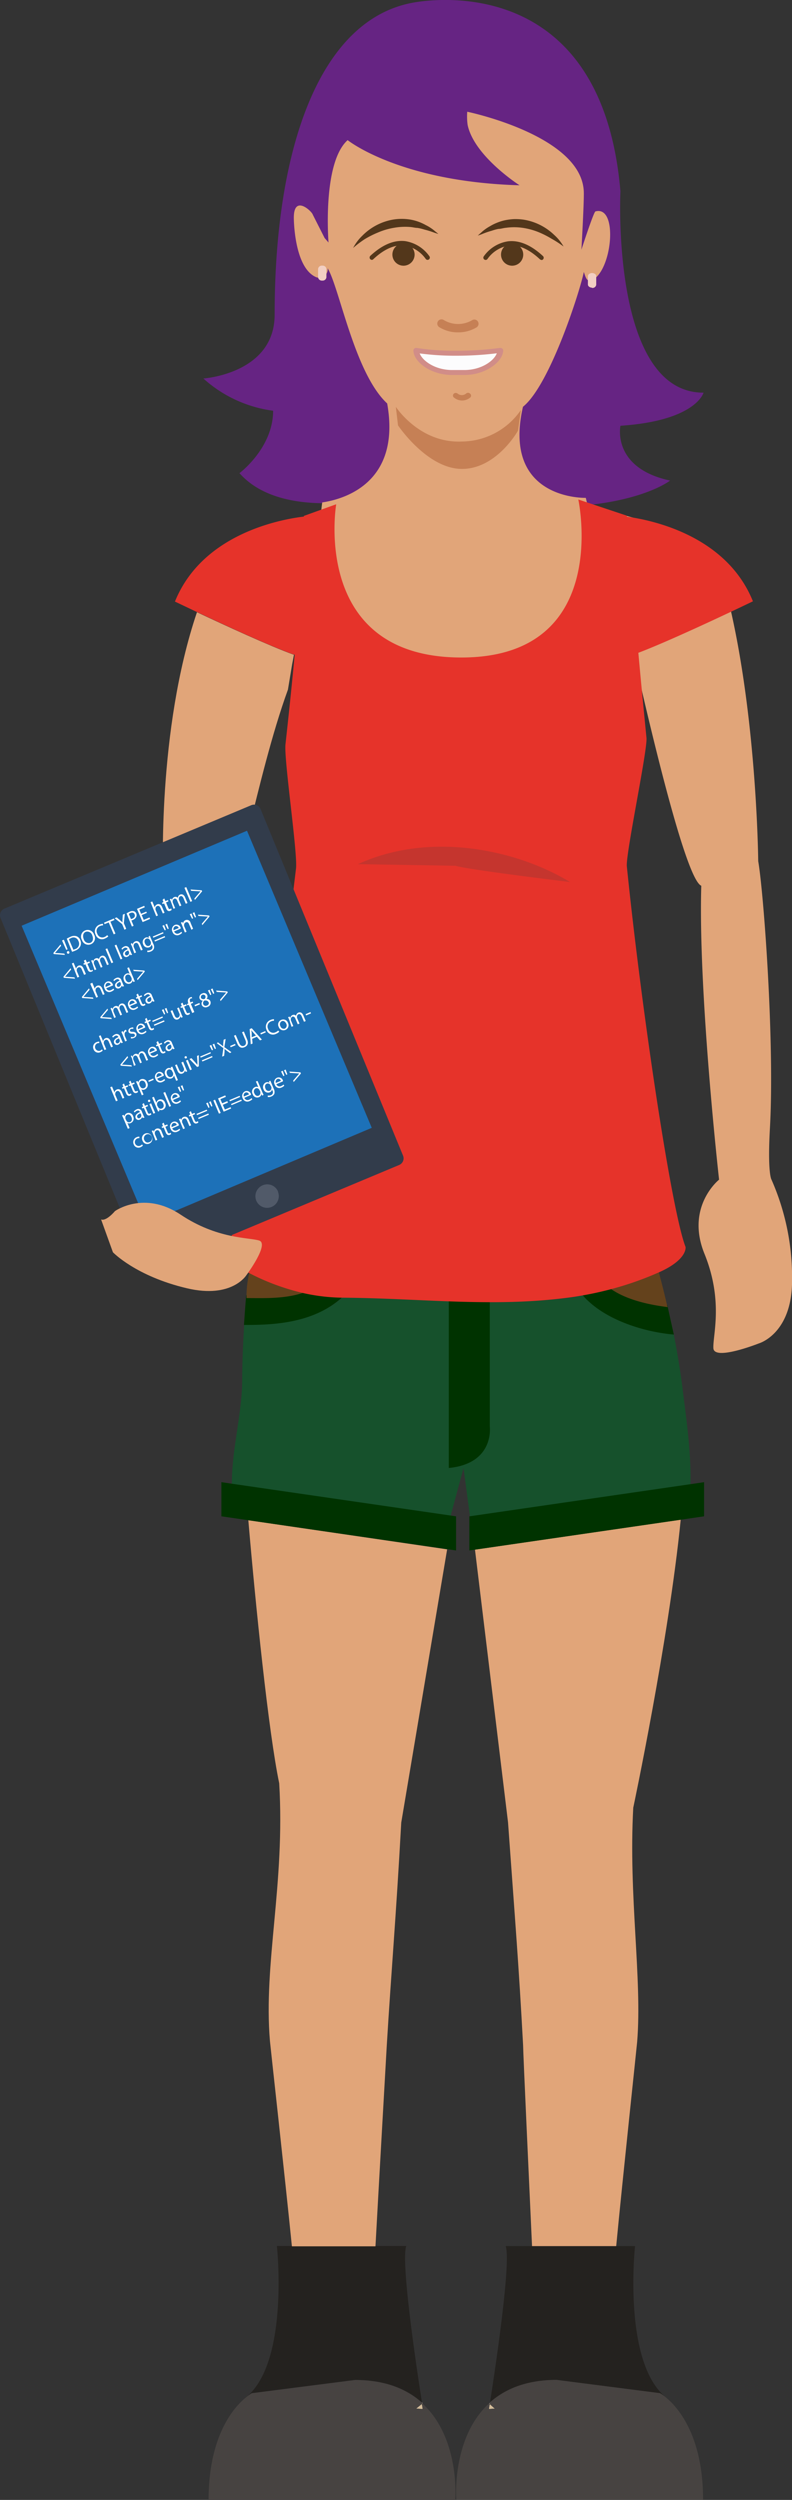 <svg xmlns="http://www.w3.org/2000/svg" viewBox="0 0 119.79 377.66"><rect x="0" y="0" width="119.79" height="377.66" fill="#333333" stroke="none"/><defs><style>.a9102bbc-751c-4e3d-891e-2b8fa63ae357{isolation:isolate;}.b07de2ec-8985-42ae-90f7-26decf5f266f{fill:#16512c;}.b26d7d8a-2f1c-4fe6-98f3-86dba3ea0e03{fill:#662483;}.f482fdb8-028e-4f8e-9419-e0b6ee56ecbd{fill:#e1a579;}.f4364c85-677c-4ca9-87b4-8dff9785e9db{fill:#f1c8a9;}.ae28842d-9c3f-4368-b46e-a92ff737f720{fill:#030;}.b5367d72-e934-41c2-af78-edb9dbeb1321{fill:#895aa1;}.b48821c6-2218-4254-85a5-029c9a3d693d{fill:none;}.a714bf5c-ac57-4ccc-92fe-caabd1521ba7{fill:#222a3f;}.a1ca446f-bea2-4825-b0e7-3348af1716a0{fill:#24221f;}.b6cc73bf-9d6f-4cfe-b11c-3d61d9e20414{fill:#d4bd9b;}.a169f87f-e0d9-4620-ad2c-f6196e319865{fill:#474341;}.be6d997e-d43c-492e-9de5-0c61de6648ba{fill:#64421c;}.a3caa498-78ae-485a-ac2f-823bdf27d80b{fill:#e6332a;}.e86a7932-ea02-4df3-9830-3f513b099a0d{opacity:0.2;mix-blend-mode:multiply;}.b455e6dd-bb9c-4690-ac13-606ca54fa10e{fill:#423e3c;}.e45609f5-026a-42aa-be57-2e1b9609797d{fill:#f2cfc3;}.adcb5049-a056-4719-afe9-9e928886807a{fill:#c68055;}.aedc757e-31bd-42d3-9242-c6481f39346a{fill:#53371b;}.f56f96b5-1a38-4098-b09a-cc004fdc4b8a{fill:#fcfcfd;}.a6a46735-8dac-4e34-897c-fef937f5f171{fill:#d18d88;}.bc463553-b0df-48f9-9cd5-6a31b1331fbe{fill:#323c4b;}.f2c8ee6b-2cea-4cb7-9f9d-706c56729953{fill:#515a69;}.ebab18bc-418a-41b6-96c3-d6fc8ab13d7e{fill:#fff;}.a72802ee-2eaf-472f-93e3-1b47ea3fc3f7{fill:#d3dee7;}.a13967b6-6cf2-4262-b416-f06c25cae357{fill:#3c3c3b;}.f794a215-ce69-49b9-9ae7-1367783ca9b5{fill:#1d71b8;}</style></defs><title>media</title><g class="a9102bbc-751c-4e3d-891e-2b8fa63ae357"><g id="ab3d5e7b-54e7-49ed-8401-5168321dfd14" data-name="a4532690-b402-4832-9755-7cb81b47a34b"><path class="b07de2ec-8985-42ae-90f7-26decf5f266f" d="M57.78,198.57c-4.44,4-10.67,3.64-14.77,3.64-.19,2.72-.32,5.64-.34,8.85,0,5.14-1.76,11.17-1.54,16.42L74,232.26l2.15-7.95,1.06,7.95,33.24-4.84c.21-5.11-.61-10.51-1.13-14.78-.38-3.1-.89-6.11-1.47-9-4.14-.36-9.34-1.43-12.64-4.39a9.2,9.2,0,0,1-.94-1c-.76.14-1.53.26-2.33.36C80.43,200.07,69.52,198.64,57.78,198.57Z" transform="translate(-6.04 -2.54)"/><path class="b26d7d8a-2f1c-4fe6-98f3-86dba3ea0e03" d="M112.45,61.86s-1.11,4.24-12.57,5c0,0-1.35,6.37,7.51,8.28,0,0-10,7.91-39.52,1.5,0,0-18.18,5.75-25.61-2.62,0,0,5.09-3.79,5.09-9.43A19.55,19.55,0,0,1,36.8,59.72S47.58,59,47.58,50.07c0-25,6.72-44.24,20.57-47.06,0,0,28.75-6.48,31.73,28.43C99.88,31.44,98.41,61.89,112.45,61.86Z" transform="translate(-6.04 -2.54)"/><path class="f482fdb8-028e-4f8e-9419-e0b6ee56ecbd" d="M96.1,34.48c-.27.07-2.12,5.78-2.12,5.78s.41-7.18.36-8.73C94.07,23,76.71,19.42,76.71,19.42a9.36,9.36,0,0,0,.06,2c1,4.74,7.85,9.11,7.85,9.11-18.18-.52-26-6.82-26-6.82-3.87,3.47-2.89,15.47-2.89,15.47l-.59-.68-1.77-3.49-.06-.13c-.3-.59-2.83-2.88-2.83.55,0,0,0,7.62,3.42,9a1.29,1.29,0,0,0,1.7-1.36c1.8,3,4.07,15.86,9,20.42C66.76,75.67,57.81,78,54.78,78.44c0,0-4.05,23.47,20.61,23.47,25.93,0,19.25-24.16,19.25-24.16s-12.73.39-9.5-13.76c4.17-3.35,8.77-18,9.2-20.36.18.39.35,1.62,1.18,1.27C98.64,43.58,99.6,33.52,96.1,34.48Z" transform="translate(-6.04 -2.54)"/><path class="f4364c85-677c-4ca9-87b4-8dff9785e9db" d="M52.94,33.81h0Z" transform="translate(-6.04 -2.54)"/><path class="ae28842d-9c3f-4368-b46e-a92ff737f720" d="M91.93,191.59l3.72.07a6.13,6.13,0,0,0,2.09,5c2.29,2.05,5.92,2.59,9.22,3,.27,1.19.71,3.25,1,4.49-4.13-.35-9.43-1.91-12.73-4.87A9.59,9.59,0,0,1,91.93,191.59Z" transform="translate(-6.04 -2.54)"/><path class="ae28842d-9c3f-4368-b46e-a92ff737f720" d="M57.33,191,61,190.9a9.58,9.58,0,0,1-3.26,7.67c-4.44,4-10.71,4.13-14.8,4.13.09-1.24.23-3.34.34-4.49,3.64,0,8.52.81,11.91-2.24A6.16,6.16,0,0,0,57.33,191Z" transform="translate(-6.04 -2.54)"/><path class="ae28842d-9c3f-4368-b46e-a92ff737f720" d="M80.12,197.84V218s.79,5.62-6.2,6.31V198.16l1.49.06C77.06,198.14,78.62,198,80.12,197.84Z" transform="translate(-6.04 -2.54)"/><path class="b5367d72-e934-41c2-af78-edb9dbeb1321" d="M103.26,86.44" transform="translate(-6.04 -2.54)"/><path class="b48821c6-2218-4254-85a5-029c9a3d693d" d="M98.61,36.27l.14-.6a1.76,1.76,0,0,1,.21.38Z" transform="translate(-6.04 -2.54)"/><path class="a714bf5c-ac57-4ccc-92fe-caabd1521ba7" d="M69.84,365.34l.17.22,0,0-.11-.1C69.85,365.44,69.85,365.39,69.84,365.34Z" transform="translate(-6.04 -2.54)"/><path class="a714bf5c-ac57-4ccc-92fe-caabd1521ba7" d="M80,365.63l0,0,.21-.29,0,.18Z" transform="translate(-6.04 -2.54)"/><path class="a1ca446f-bea2-4825-b0e7-3348af1716a0" d="M90.29,362.07c-4.65,0-7.85,1.41-10.11,3.42l0-.18c.71-4.54,3.21-21.11,2.34-23.45h19.57s-1.89,17.41,4.6,22.79a6.89,6.89,0,0,0-.8-.56Z" transform="translate(-6.04 -2.54)"/><path class="a1ca446f-bea2-4825-b0e7-3348af1716a0" d="M59.74,362.07l-15.62,2a6.41,6.41,0,0,0-.79.56c6.48-5.38,4.59-22.79,4.59-22.79H67.49c-.87,2.35,1.64,19,2.35,23.48,0,.05,0,.1,0,.15C67.6,363.48,64.39,362.07,59.74,362.07Z" transform="translate(-6.04 -2.54)"/><path class="b6cc73bf-9d6f-4cfe-b11c-3d61d9e20414" d="M69.86,365.49l.11.1-.08.07Z" transform="translate(-6.04 -2.54)"/><path class="b6cc73bf-9d6f-4cfe-b11c-3d61d9e20414" d="M70,366.47l-1-.07.91-.74C70,366.17,70,366.47,70,366.47Z" transform="translate(-6.04 -2.54)"/><path class="a169f87f-e0d9-4620-ad2c-f6196e319865" d="M43.33,364.65a6.41,6.41,0,0,1,.79-.56l15.62-2c4.65,0,7.86,1.41,10.12,3.42l0,.17-.91.74,1,.07s0-.3-.13-.81l.08-.07c5.78,5.27,5,14.61,5,14.61H37.59C37.59,370.26,41.6,366,43.33,364.65Z" transform="translate(-6.04 -2.54)"/><path class="b6cc73bf-9d6f-4cfe-b11c-3d61d9e20414" d="M80.14,365.73l-.11-.1.15-.14C80.17,365.57,80.15,365.66,80.14,365.73Z" transform="translate(-6.04 -2.54)"/><path class="b6cc73bf-9d6f-4cfe-b11c-3d61d9e20414" d="M80,366.47s0-.28.12-.74l.76.68Z" transform="translate(-6.04 -2.54)"/><path class="a169f87f-e0d9-4620-ad2c-f6196e319865" d="M80,365.63l.11.1c-.07.46-.12.74-.12.74l.88-.06-.76-.68c0-.07,0-.16,0-.24,2.26-2,5.46-3.42,10.11-3.42l15.63,2a6.89,6.89,0,0,1,.8.56c1.73,1.38,5.73,5.62,5.73,15.55H75.06S74.29,370.9,80,365.63Z" transform="translate(-6.04 -2.54)"/><path class="f482fdb8-028e-4f8e-9419-e0b6ee56ecbd" d="M100.83,80.48s12.51,3.07,14.58,9.68c5.09,18.16,5.31,42.39,5.31,42.48.84,4.82,2.5,27.48,1.77,40.35-.38,6.81.23,7.74.23,7.74A36.55,36.55,0,0,1,125.84,196c0,8.05-5,9.48-5,9.48s-6.79,2.69-6.9.74,1.55-7.13-1.35-14.27,2.21-11.2,2.21-11.2-3.17-28.2-2.69-44.4c-2.11-.84-6.76-19.7-9.75-32.79-.07-1.44-.12-2.66-.16-3.63h0Z" transform="translate(-6.04 -2.54)"/><path class="b48821c6-2218-4254-85a5-029c9a3d693d" d="M55.61,35.85a1.33,1.33,0,0,0-.06-.12l-.14-.84Z" transform="translate(-6.04 -2.54)"/><path class="b48821c6-2218-4254-85a5-029c9a3d693d" d="M94.85,35.28v-.14l.11-.35Z" transform="translate(-6.04 -2.54)"/><path class="be6d997e-d43c-492e-9de5-0c61de6648ba" d="M107,200q-.63-2.73-1.31-5.25a48.39,48.39,0,0,1-7.21,2.54C100.82,198.89,104.09,199.64,107,200Z" transform="translate(-6.04 -2.54)"/><path class="be6d997e-d43c-492e-9de5-0c61de6648ba" d="M43.33,198.64c2.55,0,5.69.15,8.51-.78a34.71,34.71,0,0,1-8.1-3A15,15,0,0,0,43.33,198.64Z" transform="translate(-6.04 -2.54)"/><path class="f482fdb8-028e-4f8e-9419-e0b6ee56ecbd" d="M109,232.11l-31.12,4.53,5,41.2c1.08,15,1.63,21.58,2.28,33.69,0,1.08,1,22.67,1.35,30.33H99.24c1-10.43,3.08-29.83,3.17-30.86.78-9.55-1.32-22-.59-35.37C101.82,275.63,107.17,250.43,109,232.11Z" transform="translate(-6.04 -2.54)"/><path class="f482fdb8-028e-4f8e-9419-e0b6ee56ecbd" d="M48.27,271.94c.91,15.2-2.4,27.23-1.4,38.95.09,1,2.28,20.64,3.32,31H62.83c.43-7.91,1.65-29.28,1.71-30.34.7-11.54,1.36-18.73,2.19-33.68l6.94-41.27L43.6,232.2C44.72,245.26,46.64,264.11,48.27,271.94Z" transform="translate(-6.04 -2.54)"/><polygon class="ae28842d-9c3f-4368-b46e-a92ff737f720" points="68.63 229.02 35.78 224.25 33.49 223.91 33.49 229.07 37.56 229.66 67.63 234.03 68.98 234.23 68.98 229.07 68.63 229.02"/><polygon class="ae28842d-9c3f-4368-b46e-a92ff737f720" points="104.39 224.22 71.15 229.05 70.99 229.07 70.99 234.23 71.88 234.1 103 229.58 106.49 229.07 106.49 223.91 104.39 224.22"/><path class="f482fdb8-028e-4f8e-9419-e0b6ee56ecbd" d="M32.74,184s5.16-26.9,6.73-44c2.35-.63,5.25-19.88,10.12-33.28.25-1.5.46-2.78.63-3.79l.28-1.47c-3.64-1.3-10.56-4.5-14.67-6.43-6.07,17.92-5.1,39.89-5.11,40-1.51,5-3.61,25.45-4.49,39.09-.47,7.22-1.94,9.34-1.94,9.34" transform="translate(-6.04 -2.54)"/><path class="a3caa498-78ae-485a-ac2f-823bdf27d80b" d="M103.82,114c-.48-4.83-.89-9.08-1.23-12.84,5.69-2.16,17.33-7.78,17.33-7.78-4-9.91-15.21-12.27-19.08-12.79a1,1,0,0,0,0-.15L93.51,78s5.16,23.87-17.69,23.87S56.89,78.72,56.89,78.72L52,80.48v.1c-3.39.4-15.33,2.53-19.5,12.84L35.83,95c4.11,1.93,11,5.13,14.67,6.43l.11,0c-.36,3.93-.82,8.38-1.39,13.54-.26,2.29,1.87,16.48,1.59,18.79-2.61,21.69-6.59,49.85-10.48,57.11,0,0-.4,2,3.41,4a34.71,34.71,0,0,0,8.1,3,28.33,28.33,0,0,0,5.94.71c11.74.07,22.65,1.5,34.14,0,.8-.1,1.57-.22,2.33-.36,1.51-.26,2.93-.59,4.27-.94a48.39,48.39,0,0,0,7.21-2.54c4.37-1.95,4-3.83,4-3.83-2.08-5.27-6.6-35.2-8.88-57.48C100.65,131.6,104,115.84,103.82,114Z" transform="translate(-6.04 -2.54)"/><g class="e86a7932-ea02-4df3-9830-3f513b099a0d"><path class="b455e6dd-bb9c-4690-ac13-606ca54fa10e" d="M92.26,135.79c-7.9-4.8-21-7.77-32.09-2.7l14.79.24S75.32,133.72,92.26,135.79Z" transform="translate(-6.04 -2.54)"/></g><path class="e45609f5-026a-42aa-be57-2e1b9609797d" d="M54.78,44.93a.57.57,0,0,1-.63-.49V43.16a.57.57,0,0,1,.63-.49h0a.57.57,0,0,1,.63.49v1.28a.57.57,0,0,1-.63.49Z" transform="translate(-6.04 -2.54)"/><path class="e45609f5-026a-42aa-be57-2e1b9609797d" d="M95.59,46c-.34,0-.63-.22-.63-.48V44.27c0-.27.29-.48.63-.48h0c.35,0,.63.21.63.48v1.29a.57.57,0,0,1-.63.48Z" transform="translate(-6.04 -2.54)"/><path class="adcb5049-a056-4719-afe9-9e928886807a" d="M75.32,52.75a5.28,5.28,0,0,1-2.8-.76.64.64,0,1,1,.68-1.08,4.2,4.2,0,0,0,4.25,0,.63.63,0,0,1,.87.2.64.64,0,0,1-.19.88A5.34,5.34,0,0,1,75.32,52.75Z" transform="translate(-6.04 -2.54)"/><path class="adcb5049-a056-4719-afe9-9e928886807a" d="M77.13,62a.44.44,0,0,0-.6,0,1,1,0,0,1-1.27,0h0a.48.48,0,0,0-.29-.1.41.41,0,0,0-.42.4.39.39,0,0,0,.21.34,1.89,1.89,0,0,0,2.34,0A.38.38,0,0,0,77.13,62Z" transform="translate(-6.04 -2.54)"/><path class="aedc757e-31bd-42d3-9242-c6481f39346a" d="M68.75,41a1.68,1.68,0,1,1-1.68-1.68A1.68,1.68,0,0,1,68.75,41Z" transform="translate(-6.04 -2.54)"/><path class="aedc757e-31bd-42d3-9242-c6481f39346a" d="M62.3,41.8a.36.36,0,0,1-.26-.11.36.36,0,0,1,0-.49c1.82-1.69,3.6-2.44,5.31-2.23A5.53,5.53,0,0,1,71,41.27a.34.34,0,0,1-.58.37,4.91,4.91,0,0,0-3.17-2c-1.5-.18-3.09.51-4.75,2.06A.35.35,0,0,1,62.3,41.8Z" transform="translate(-6.04 -2.54)"/><path class="aedc757e-31bd-42d3-9242-c6481f39346a" d="M81.82,41a1.68,1.68,0,1,0,1.68-1.68A1.68,1.68,0,0,0,81.82,41Z" transform="translate(-6.04 -2.54)"/><path class="aedc757e-31bd-42d3-9242-c6481f39346a" d="M87.93,41.8a.33.33,0,0,1-.23-.09c-1.66-1.55-3.26-2.24-4.76-2.06a4.91,4.91,0,0,0-3.16,2,.34.34,0,0,1-.48.1.34.34,0,0,1-.1-.47A5.5,5.5,0,0,1,82.85,39c1.71-.21,3.5.54,5.32,2.23a.35.35,0,0,1-.24.6Z" transform="translate(-6.04 -2.54)"/><path class="aedc757e-31bd-42d3-9242-c6481f39346a" d="M59.45,40a7,7,0,0,1,1.39-1.85,8.6,8.6,0,0,1,4.55-2.42,8,8,0,0,1,2.82,0,7.48,7.48,0,0,1,1.24.35,7.73,7.73,0,0,1,1,.47,6.47,6.47,0,0,1,1.4.93c.32.25.49.4.49.4s-.23-.06-.61-.19a14,14,0,0,0-1.54-.48,7.27,7.27,0,0,0-1-.24c-.37,0-.75-.12-1.15-.14a9.68,9.68,0,0,0-2.45.13,10.46,10.46,0,0,0-2.37.7,14.8,14.8,0,0,0-2,1A16.14,16.14,0,0,0,59.45,40Z" transform="translate(-6.04 -2.54)"/><path class="aedc757e-31bd-42d3-9242-c6481f39346a" d="M91.28,39.78A7.07,7.07,0,0,0,89.83,38a8.62,8.62,0,0,0-4.62-2.28,8.76,8.76,0,0,0-1.44-.08,8.67,8.67,0,0,0-1.38.18,7.38,7.38,0,0,0-1.23.39,6.92,6.92,0,0,0-1,.5,6.54,6.54,0,0,0-1.38,1c-.31.26-.47.42-.47.42s.23-.07.6-.21a12.41,12.41,0,0,1,1.53-.53,6.73,6.73,0,0,1,1-.27c.37,0,.75-.14,1.14-.17a9.17,9.17,0,0,1,2.45,0,10.37,10.37,0,0,1,2.39.63,13.82,13.82,0,0,1,2,1A17,17,0,0,1,91.28,39.78Z" transform="translate(-6.04 -2.54)"/><path class="f56f96b5-1a38-4098-b09a-cc004fdc4b8a" d="M81.7,55.47c0,1.51-2.43,3.35-5.42,3.35H74.42c-3,0-5.42-1.84-5.42-3.35a43.9,43.9,0,0,0,12.7,0Z" transform="translate(-6.04 -2.54)"/><path class="a6a46735-8dac-4e34-897c-fef937f5f171" d="M76.28,59.19H74.42c-3.24,0-5.85-2-5.85-3.72a.36.36,0,0,1,.16-.29.45.45,0,0,1,.36-.07,37.2,37.2,0,0,0,6,.42h0a50.44,50.44,0,0,0,6.57-.43.53.53,0,0,1,.34.09.33.33,0,0,1,.15.28C82.13,57.16,79.52,59.19,76.28,59.19Zm-6.76-3.26c.44,1.15,2.36,2.51,4.9,2.51h1.86c2.55,0,4.48-1.38,4.9-2.53a50.46,50.46,0,0,1-6.11.37h0A40.66,40.66,0,0,1,69.52,55.93Z" transform="translate(-6.04 -2.54)"/><path class="adcb5049-a056-4719-afe9-9e928886807a" d="M65.91,64s3.58,5.54,10,5.24a10.94,10.94,0,0,0,8.92-4.77l-.45,3.14s-3.21,5.77-8.47,5.77-9.67-6.58-9.67-6.58Z" transform="translate(-6.04 -2.54)"/><path class="bc463553-b0df-48f9-9cd5-6a31b1331fbe" d="M27.67,193.57,6.12,141.21a1.08,1.08,0,0,1,.58-1.4l37.35-15.63a1.07,1.07,0,0,1,1.4.58L67,177.12a1.08,1.08,0,0,1-.58,1.41L29.06,194.15A1.05,1.05,0,0,1,27.67,193.57Z" transform="translate(-6.04 -2.54)"/><path class="f2c8ee6b-2cea-4cb7-9f9d-706c56729953" d="M48.11,182.59a1.76,1.76,0,0,0-2.31-1,1.79,1.79,0,0,0-1,2.33,1.77,1.77,0,1,0,3.27-1.37Z" transform="translate(-6.04 -2.54)"/><polygon class="ebab18bc-418a-41b6-96c3-d6fc8ab13d7e" points="55.42 169.83 22.2 183.73 4.11 139.78 37.33 125.88 55.42 169.83"/><path class="a72802ee-2eaf-472f-93e3-1b47ea3fc3f7" d="M39.6,173.75l-8.88,3.72a.31.31,0,0,1-.4-.17h0a.3.3,0,0,1,.16-.4l8.88-3.72a.31.31,0,0,1,.4.17h0A.3.3,0,0,1,39.6,173.75Z" transform="translate(-6.04 -2.54)"/><path class="a72802ee-2eaf-472f-93e3-1b47ea3fc3f7" d="M29.14,177.79a.38.38,0,0,0,.5.21.39.39,0,0,0,.21-.5.38.38,0,1,0-.71.29Z" transform="translate(-6.04 -2.54)"/><path class="a72802ee-2eaf-472f-93e3-1b47ea3fc3f7" d="M40,174.8l-8.89,3.71a.29.29,0,0,1-.39-.16h0a.31.31,0,0,1,.16-.41l8.88-3.71a.3.3,0,0,1,.4.16h0A.32.32,0,0,1,40,174.8Z" transform="translate(-6.04 -2.54)"/><path class="a72802ee-2eaf-472f-93e3-1b47ea3fc3f7" d="M29.57,178.84a.39.39,0,0,0,.5.21.4.4,0,0,0,.21-.51.39.39,0,1,0-.71.3Z" transform="translate(-6.04 -2.54)"/><path class="a72802ee-2eaf-472f-93e3-1b47ea3fc3f7" d="M40.45,175.82l-8.88,3.72a.31.31,0,0,1-.4-.17h0a.3.3,0,0,1,.16-.4l8.88-3.72a.3.3,0,0,1,.4.17h0A.31.31,0,0,1,40.45,175.82Z" transform="translate(-6.04 -2.54)"/><path class="a72802ee-2eaf-472f-93e3-1b47ea3fc3f7" d="M30,179.86a.38.38,0,0,0,.5.21.39.39,0,0,0,.21-.51.39.39,0,0,0-.71.3Z" transform="translate(-6.04 -2.54)"/><path class="a72802ee-2eaf-472f-93e3-1b47ea3fc3f7" d="M54.71,167.43l-8.89,3.72a.31.31,0,0,1-.4-.17h0a.31.31,0,0,1,.17-.4l8.88-3.72a.31.31,0,0,1,.4.17h0A.3.3,0,0,1,54.71,167.43Z" transform="translate(-6.04 -2.54)"/><path class="a72802ee-2eaf-472f-93e3-1b47ea3fc3f7" d="M24.42,142.56l-7.67,3.21a.31.31,0,0,1-.4-.17h0a.31.31,0,0,1,.17-.4L24.19,142a.31.31,0,0,1,.4.17h0A.31.31,0,0,1,24.42,142.56Z" transform="translate(-6.04 -2.54)"/><path class="a72802ee-2eaf-472f-93e3-1b47ea3fc3f7" d="M19.87,143.22l-3.55,1.49a.3.3,0,0,1-.4-.17h0a.31.31,0,0,1,.16-.4l3.56-1.49a.32.32,0,0,1,.4.17h0A.31.31,0,0,1,19.87,143.22Z" transform="translate(-6.04 -2.54)"/><path class="a72802ee-2eaf-472f-93e3-1b47ea3fc3f7" d="M41.3,138.3l-23.56,9.86a.31.31,0,0,1-.4-.17h0a.3.3,0,0,1,.16-.4l23.57-9.86a.31.31,0,0,1,.4.16h0A.32.32,0,0,1,41.3,138.3Z" transform="translate(-6.04 -2.54)"/><path class="a72802ee-2eaf-472f-93e3-1b47ea3fc3f7" d="M41.78,139.48l-23.56,9.85a.3.3,0,0,1-.4-.16h0a.32.32,0,0,1,.17-.41l23.56-9.85a.3.3,0,0,1,.4.16h0A.31.31,0,0,1,41.78,139.48Z" transform="translate(-6.04 -2.54)"/><path class="a72802ee-2eaf-472f-93e3-1b47ea3fc3f7" d="M38,142.43,18.7,150.51a.3.3,0,0,1-.4-.17h0a.31.31,0,0,1,.17-.4l19.31-8.08a.31.31,0,0,1,.4.17h0A.3.3,0,0,1,38,142.43Z" transform="translate(-6.04 -2.54)"/><path class="a72802ee-2eaf-472f-93e3-1b47ea3fc3f7" d="M44.25,171.47a.38.38,0,0,0,.5.21.39.39,0,0,0,.21-.5.38.38,0,0,0-.71.29Z" transform="translate(-6.04 -2.54)"/><path class="a72802ee-2eaf-472f-93e3-1b47ea3fc3f7" d="M55.14,168.48l-8.89,3.71a.31.31,0,0,1-.4-.16h0a.32.32,0,0,1,.17-.41l8.88-3.71a.3.3,0,0,1,.4.16h0A.32.32,0,0,1,55.14,168.48Z" transform="translate(-6.04 -2.54)"/><path class="a72802ee-2eaf-472f-93e3-1b47ea3fc3f7" d="M44.68,172.52a.38.38,0,1,0,.7-.3.38.38,0,0,0-.49-.21A.39.39,0,0,0,44.68,172.52Z" transform="translate(-6.04 -2.54)"/><path class="a72802ee-2eaf-472f-93e3-1b47ea3fc3f7" d="M55.56,169.5l-8.88,3.71a.32.32,0,0,1-.41-.16h0a.31.31,0,0,1,.17-.4l8.88-3.72a.3.3,0,0,1,.4.17h0A.31.31,0,0,1,55.56,169.5Z" transform="translate(-6.04 -2.54)"/><path class="a72802ee-2eaf-472f-93e3-1b47ea3fc3f7" d="M45.1,173.54a.38.38,0,0,0,.5.21.4.4,0,0,0,.21-.51.39.39,0,0,0-.71.3Z" transform="translate(-6.04 -2.54)"/><g id="bd1ecc40-0648-47d2-829c-c0fb51d26ac6" data-name="IXAT5K"><polygon class="a13967b6-6cf2-4262-b416-f06c25cae357" points="55.43 169.92 22.26 183.88 4.08 139.77 37.28 125.85 55.43 169.92"/></g><g id="b39eb7b6-5f87-492f-83e1-0d7215cd106e" data-name="IXAT5K"><polygon class="f794a215-ce69-49b9-9ae7-1367783ca9b5" points="56.23 170.38 22.16 184.77 3.27 139.85 37.36 125.5 56.23 170.38"/><path class="ebab18bc-418a-41b6-96c3-d6fc8ab13d7e" d="M14.11,146.51l1.09-1.3.08.21-.92,1.08h0l1.41.1.09.2-1.69-.13Z" transform="translate(-6.04 -2.54)"/><path class="ebab18bc-418a-41b6-96c3-d6fc8ab13d7e" d="M16.17,146.5a.2.2,0,0,1,.1-.26.18.18,0,0,1,.25.11.19.19,0,0,1-.09.26A.2.2,0,0,1,16.17,146.5Zm-.11-.46-.64-1.42.28-.12.57,1.45Z" transform="translate(-6.04 -2.54)"/><path class="ebab18bc-418a-41b6-96c3-d6fc8ab13d7e" d="M16.14,144.34a4.51,4.51,0,0,1,.54-.27,1.24,1.24,0,0,1,.92-.1,1,1,0,0,1,.59.61,1.14,1.14,0,0,1,0,.9,1.37,1.37,0,0,1-.77.67,3.73,3.73,0,0,1-.48.18Zm1,1.68.27-.1a.84.84,0,0,0,.49-1.22.78.78,0,0,0-1.14-.43,1.57,1.57,0,0,0-.3.16Z" transform="translate(-6.04 -2.54)"/><path class="ebab18bc-418a-41b6-96c3-d6fc8ab13d7e" d="M20.26,143.73a1,1,0,0,1-.49,1.46,1,1,0,0,1-1.33-.64,1,1,0,0,1,.48-1.45A1,1,0,0,1,20.26,143.73Zm-1.55.7a.78.78,0,0,0,1,.54c.41-.17.48-.65.29-1.11a.79.79,0,0,0-1-.55C18.57,143.5,18.53,144,18.71,144.43Z" transform="translate(-6.04 -2.54)"/><path class="ebab18bc-418a-41b6-96c3-d6fc8ab13d7e" d="M22.42,144a1.53,1.53,0,0,1-.5.32,1,1,0,0,1-1.42-.6,1.08,1.08,0,0,1,.6-1.5,1.26,1.26,0,0,1,.52-.12l0,.24a1.18,1.18,0,0,0-.44.09.81.81,0,0,0-.43,1.16.8.8,0,0,0,1.12.49,1.12,1.12,0,0,0,.38-.27Z" transform="translate(-6.04 -2.54)"/><path class="ebab18bc-418a-41b6-96c3-d6fc8ab13d7e" d="M22.48,141.89l-.62.26-.09-.22,1.49-.63.1.22-.62.26.76,1.8-.26.11Z" transform="translate(-6.04 -2.54)"/><path class="ebab18bc-418a-41b6-96c3-d6fc8ab13d7e" d="M24.87,143l-.36-.86-1.13-.89.3-.12.52.43.37.33h0a4.46,4.46,0,0,1,0-.5l.05-.68.3-.13L24.77,142l.36.85Z" transform="translate(-6.04 -2.54)"/><path class="ebab18bc-418a-41b6-96c3-d6fc8ab13d7e" d="M25.18,140.52a4,4,0,0,1,.48-.25.88.88,0,0,1,.64-.07.59.59,0,0,1,.35.34.63.63,0,0,1,0,.5.92.92,0,0,1-.52.48.7.7,0,0,1-.22.07l.34.81-.26.11Zm.67.86a.79.79,0,0,0,.22-.07c.32-.13.44-.37.33-.64s-.36-.32-.65-.2a1.31,1.31,0,0,0-.23.13Z" transform="translate(-6.04 -2.54)"/><path class="ebab18bc-418a-41b6-96c3-d6fc8ab13d7e" d="M28.26,140.45l-.79.33.31.73.87-.37.09.22-1.13.48-.85-2,1.09-.46.09.22-.83.35.27.64.78-.33Z" transform="translate(-6.04 -2.54)"/><path class="ebab18bc-418a-41b6-96c3-d6fc8ab13d7e" d="M28.81,138.83l.26-.11.38.9h0a.57.57,0,0,1,.11-.27.65.65,0,0,1,.24-.19c.19-.08.55-.09.76.41l.37.86-.26.11-.36-.83c-.09-.23-.26-.39-.51-.29a.4.4,0,0,0-.24.41.35.35,0,0,0,0,.14l.37.87-.26.11Z" transform="translate(-6.04 -2.54)"/><path class="ebab18bc-418a-41b6-96c3-d6fc8ab13d7e" d="M30.88,138.26l.18.41.38-.16.08.2-.37.16.33.78c.07.18.16.26.31.2l.15-.08L32,140a.76.76,0,0,1-.22.14.38.38,0,0,1-.33,0,.57.57,0,0,1-.26-.33l-.33-.79-.23.1-.08-.2.22-.1-.14-.34Z" transform="translate(-6.04 -2.54)"/><path class="ebab18bc-418a-41b6-96c3-d6fc8ab13d7e" d="M31.9,138.78c-.06-.15-.12-.27-.18-.39l.23-.09.11.22h0a.54.54,0,0,1,.34-.46.49.49,0,0,1,.54.12h0a.66.66,0,0,1,.08-.26.56.56,0,0,1,.28-.24c.19-.08.53-.07.74.43l.36.85-.26.11-.34-.82c-.12-.28-.29-.4-.5-.31a.36.36,0,0,0-.21.37.39.39,0,0,0,0,.14l.38.89-.26.11-.37-.86c-.09-.24-.27-.36-.47-.27a.4.4,0,0,0-.21.4.31.31,0,0,0,0,.13l.37.88-.25.1Z" transform="translate(-6.04 -2.54)"/><path class="ebab18bc-418a-41b6-96c3-d6fc8ab13d7e" d="M33.94,136.66l.27-.11.89,2.12-.26.11Z" transform="translate(-6.04 -2.54)"/><path class="ebab18bc-418a-41b6-96c3-d6fc8ab13d7e" d="M36.61,137.19l-1.09,1.3-.08-.21.93-1.08h0l-1.42-.08-.09-.21,1.69.13Z" transform="translate(-6.04 -2.54)"/><path class="ebab18bc-418a-41b6-96c3-d6fc8ab13d7e" d="M15.63,150.1l1.09-1.3.08.21-.92,1.08h0l1.42.1.09.2-1.69-.13Z" transform="translate(-6.04 -2.54)"/><path class="ebab18bc-418a-41b6-96c3-d6fc8ab13d7e" d="M16.91,148.09l.26-.11.38.9h0a.54.54,0,0,1,.11-.26.6.6,0,0,1,.23-.19c.2-.08.56-.1.77.4l.37.86-.27.12-.35-.83c-.1-.24-.27-.4-.52-.29a.4.4,0,0,0-.24.41.38.38,0,0,0,0,.13l.37.87-.27.12Z" transform="translate(-6.04 -2.54)"/><path class="ebab18bc-418a-41b6-96c3-d6fc8ab13d7e" d="M19,147.52l.18.42.37-.16.09.2-.38.16.33.78c.08.18.17.26.32.2A.42.42,0,0,0,20,149l.1.2a.7.7,0,0,1-.22.13.42.42,0,0,1-.33,0,.57.57,0,0,1-.26-.33l-.34-.79-.22.09-.08-.2.22-.09-.15-.35Z" transform="translate(-6.04 -2.54)"/><path class="ebab18bc-418a-41b6-96c3-d6fc8ab13d7e" d="M20,148.05c-.07-.15-.12-.28-.18-.39l.23-.1.11.23h0a.52.52,0,0,1,.34-.46.45.45,0,0,1,.53.11h0a.57.57,0,0,1,.08-.25.52.52,0,0,1,.28-.24c.19-.08.52-.08.74.43l.36.85-.26.11-.35-.82c-.11-.28-.29-.41-.5-.32a.38.38,0,0,0-.21.37.33.33,0,0,0,0,.14l.37.9-.25.11-.37-.87c-.1-.23-.27-.35-.47-.27a.38.38,0,0,0-.21.4.35.35,0,0,0,0,.14l.37.87-.26.11Z" transform="translate(-6.04 -2.54)"/><path class="ebab18bc-418a-41b6-96c3-d6fc8ab13d7e" d="M22,145.92l.26-.11.9,2.12-.26.12Z" transform="translate(-6.04 -2.54)"/><path class="ebab18bc-418a-41b6-96c3-d6fc8ab13d7e" d="M23.38,145.36l.26-.11.9,2.12-.26.11Z" transform="translate(-6.04 -2.54)"/><path class="ebab18bc-418a-41b6-96c3-d6fc8ab13d7e" d="M25.78,146.84l-.1-.17h0a.59.59,0,0,1-.36.4.44.44,0,0,1-.61-.22c-.15-.35.08-.68.64-.91v0a.34.34,0,0,0-.48-.2.87.87,0,0,0-.33.27l-.13-.15a1,1,0,0,1,.42-.33.56.56,0,0,1,.8.36l.23.54a1.79,1.79,0,0,0,.17.34Zm-.35-.72c-.29.11-.59.3-.47.58a.24.24,0,0,0,.35.15.39.39,0,0,0,.25-.39.29.29,0,0,0,0-.09Z" transform="translate(-6.04 -2.54)"/><path class="ebab18bc-418a-41b6-96c3-d6fc8ab13d7e" d="M26,145.52l-.18-.39L26,145l.12.23h0a.59.59,0,0,1,.37-.47c.2-.09.56-.1.77.4l.36.86-.26.11-.35-.83c-.1-.24-.27-.39-.52-.29a.42.42,0,0,0-.24.42.93.93,0,0,0,0,.13l.37.87-.27.11Z" transform="translate(-6.04 -2.54)"/><path class="ebab18bc-418a-41b6-96c3-d6fc8ab13d7e" d="M28.72,143.89c0,.11.08.23.15.41l.36.84a.9.9,0,0,1,.07.75.82.82,0,0,1-.45.39,1.14,1.14,0,0,1-.53.09l0-.23a.84.84,0,0,0,.47-.07.47.47,0,0,0,.25-.7l-.07-.16h0a.55.55,0,0,1-.36.44.7.7,0,0,1-.91-.45.75.75,0,0,1,.32-1,.52.52,0,0,1,.56.06h0l-.08-.23Zm0,.69a.41.41,0,0,0-.07-.11.39.39,0,0,0-.48-.12c-.26.1-.35.39-.2.72s.36.46.64.34a.39.39,0,0,0,.25-.42.4.4,0,0,0,0-.15Z" transform="translate(-6.04 -2.54)"/><path class="ebab18bc-418a-41b6-96c3-d6fc8ab13d7e" d="M29.23,144.2l-.08-.18,1.55-.66.07.18Zm.25.58-.08-.18,1.54-.65.08.18Z" transform="translate(-6.04 -2.54)"/><path class="ebab18bc-418a-41b6-96c3-d6fc8ab13d7e" d="M30.86,142.28l.26.74-.16.07-.36-.7Zm.45-.19.25.74-.16.07-.35-.7Z" transform="translate(-6.04 -2.54)"/><path class="ebab18bc-418a-41b6-96c3-d6fc8ab13d7e" d="M32.38,143.25a.51.51,0,0,0,.71.3,1,1,0,0,0,.37-.25l.12.17a1.25,1.25,0,0,1-.44.3.74.74,0,0,1-1-.43.77.77,0,0,1,.35-1.07.66.66,0,0,1,.88.43.78.78,0,0,1,0,.12Zm.69-.51a.4.4,0,0,0-.54-.27.47.47,0,0,0-.23.59Z" transform="translate(-6.04 -2.54)"/><path class="ebab18bc-418a-41b6-96c3-d6fc8ab13d7e" d="M33.57,142.3a3.43,3.43,0,0,0-.18-.38l.24-.1.11.23h0a.57.57,0,0,1,1.13-.08l.37.87L35,143l-.36-.83c-.09-.24-.26-.4-.51-.29a.4.4,0,0,0-.24.42.35.35,0,0,0,0,.13l.37.87-.26.11Z" transform="translate(-6.04 -2.54)"/><path class="ebab18bc-418a-41b6-96c3-d6fc8ab13d7e" d="M35,140.54l.25.73-.16.07-.35-.69Zm.44-.19.25.74-.16.06-.35-.69Z" transform="translate(-6.04 -2.54)"/><path class="ebab18bc-418a-41b6-96c3-d6fc8ab13d7e" d="M37.73,141l-1.09,1.3-.08-.21.93-1.08h0l-1.42-.09-.09-.2,1.69.12Z" transform="translate(-6.04 -2.54)"/><path class="ebab18bc-418a-41b6-96c3-d6fc8ab13d7e" d="M18.42,153.15l1.08-1.3.09.21-.92,1.08h0l1.42.09.08.2-1.69-.12Z" transform="translate(-6.04 -2.54)"/><path class="ebab18bc-418a-41b6-96c3-d6fc8ab13d7e" d="M19.69,151.15,20,151l.38.91h0a.54.54,0,0,1,.11-.26.57.57,0,0,1,.24-.19c.19-.08.56-.09.77.41l.36.86-.26.11-.35-.83c-.1-.24-.27-.4-.52-.29a.41.41,0,0,0-.24.41.35.35,0,0,0,0,.13l.37.88-.26.11Z" transform="translate(-6.04 -2.54)"/><path class="ebab18bc-418a-41b6-96c3-d6fc8ab13d7e" d="M22.11,151.83a.51.51,0,0,0,.71.29,1.07,1.07,0,0,0,.37-.24l.12.17a1.26,1.26,0,0,1-.44.29.72.72,0,0,1-1-.43.76.76,0,0,1,.35-1.07.66.66,0,0,1,.88.43.79.79,0,0,1,.05.13Zm.69-.52a.41.41,0,0,0-.54-.27.48.48,0,0,0-.23.6Z" transform="translate(-6.04 -2.54)"/><path class="ebab18bc-418a-41b6-96c3-d6fc8ab13d7e" d="M24.55,151.59l-.1-.17h0a.58.58,0,0,1-.35.41.45.45,0,0,1-.62-.23c-.15-.35.08-.67.64-.91v0a.32.32,0,0,0-.47-.19.71.71,0,0,0-.33.26l-.13-.14a.89.89,0,0,1,.42-.33.55.55,0,0,1,.8.35l.23.55a2,2,0,0,0,.17.33Zm-.35-.72c-.29.12-.6.31-.48.59a.25.25,0,0,0,.36.14.38.38,0,0,0,.24-.39.15.15,0,0,0,0-.09Z" transform="translate(-6.04 -2.54)"/><path class="ebab18bc-418a-41b6-96c3-d6fc8ab13d7e" d="M25.54,148.67l.74,1.75c0,.13.12.27.17.37l-.24.1-.11-.25h0a.59.59,0,0,1-.37.49.72.72,0,0,1-.93-.48.74.74,0,0,1,.32-1,.53.53,0,0,1,.53,0h0l-.36-.87Zm.27,1.38a.24.24,0,0,0-.06-.11.4.4,0,0,0-.5-.14c-.28.11-.34.42-.2.74s.37.47.65.35a.41.41,0,0,0,.25-.47.27.27,0,0,0,0-.12Z" transform="translate(-6.04 -2.54)"/><path class="ebab18bc-418a-41b6-96c3-d6fc8ab13d7e" d="M27.94,149.32l-1.09,1.3-.08-.21.93-1.08h0l-1.42-.09-.09-.2,1.69.12Z" transform="translate(-6.04 -2.54)"/><path class="ebab18bc-418a-41b6-96c3-d6fc8ab13d7e" d="M21.2,156.21l1.09-1.3.08.2-.92,1.08h0l1.41.09.09.21-1.69-.13Z" transform="translate(-6.04 -2.54)"/><path class="ebab18bc-418a-41b6-96c3-d6fc8ab13d7e" d="M22.93,155.26c-.06-.14-.12-.27-.18-.38l.23-.1.11.23h0a.52.52,0,0,1,.34-.46.47.47,0,0,1,.54.11h0a.57.57,0,0,1,.08-.25.52.52,0,0,1,.28-.24c.19-.08.53-.08.74.42l.36.86-.26.11-.34-.82c-.12-.28-.29-.41-.5-.32a.38.38,0,0,0-.21.37.32.32,0,0,0,0,.14l.38.9-.26.11-.37-.87c-.09-.23-.26-.35-.47-.27a.4.4,0,0,0-.21.4.35.35,0,0,0,0,.14l.37.87-.25.11Z" transform="translate(-6.04 -2.54)"/><path class="ebab18bc-418a-41b6-96c3-d6fc8ab13d7e" d="M25.73,154.53a.51.51,0,0,0,.71.29,1.07,1.07,0,0,0,.37-.24l.12.17a1.26,1.26,0,0,1-.44.29.72.72,0,0,1-1-.43.76.76,0,0,1,.35-1.07.66.66,0,0,1,.88.43.79.79,0,0,1,.05.13Zm.69-.52a.4.4,0,0,0-.54-.27.48.48,0,0,0-.23.6Z" transform="translate(-6.04 -2.54)"/><path class="ebab18bc-418a-41b6-96c3-d6fc8ab13d7e" d="M26.9,152.64l.17.41.38-.16.08.2-.37.16.33.78c.07.18.17.26.31.2l.15-.08.09.19a.63.63,0,0,1-.21.13.35.35,0,0,1-.33,0c-.11,0-.19-.16-.27-.33l-.33-.79-.22.09-.09-.2.23-.09-.15-.35Z" transform="translate(-6.04 -2.54)"/><path class="ebab18bc-418a-41b6-96c3-d6fc8ab13d7e" d="M29.16,153.87l-.1-.17h0a.58.58,0,0,1-.35.41.45.45,0,0,1-.62-.23c-.15-.35.08-.67.64-.91v0a.32.32,0,0,0-.47-.19.78.78,0,0,0-.33.26l-.13-.14a.89.89,0,0,1,.42-.33.56.56,0,0,1,.8.36l.23.54a2,2,0,0,0,.17.33Zm-.35-.72c-.29.12-.6.31-.48.59a.25.25,0,0,0,.36.14.38.38,0,0,0,.24-.39.15.15,0,0,0,0-.09Z" transform="translate(-6.04 -2.54)"/><path class="ebab18bc-418a-41b6-96c3-d6fc8ab13d7e" d="M21.58,161.25a1,1,0,0,1-.38.25.74.74,0,0,1-1-.43.8.8,0,0,1,.45-1.1,1.21,1.21,0,0,1,.4-.08l0,.23a.67.67,0,0,0-.34.06.6.6,0,0,0,.45,1.1,1.17,1.17,0,0,0,.3-.21Z" transform="translate(-6.04 -2.54)"/><path class="ebab18bc-418a-41b6-96c3-d6fc8ab13d7e" d="M21,159.05l.26-.11.38.9h0a.54.54,0,0,1,.11-.27.57.57,0,0,1,.24-.19c.19-.08.55-.09.76.41l.37.86-.27.11-.35-.83c-.1-.23-.27-.4-.52-.29a.41.41,0,0,0-.24.41.38.38,0,0,0,0,.13l.37.88-.27.11Z" transform="translate(-6.04 -2.54)"/><path class="ebab18bc-418a-41b6-96c3-d6fc8ab13d7e" d="M24.38,160.13l-.1-.18h0a.59.59,0,0,1-.35.4.45.45,0,0,1-.62-.23c-.15-.35.08-.67.64-.9v0a.33.33,0,0,0-.47-.2.74.74,0,0,0-.33.27l-.14-.15a1,1,0,0,1,.42-.33.55.55,0,0,1,.8.36l.23.54a2.68,2.68,0,0,0,.17.34Zm-.36-.72c-.29.11-.59.3-.47.58a.26.26,0,0,0,.35.15.39.39,0,0,0,.25-.39.24.24,0,0,0,0-.09Z" transform="translate(-6.04 -2.54)"/><path class="ebab18bc-418a-41b6-96c3-d6fc8ab13d7e" d="M24.59,158.86a4.69,4.69,0,0,0-.2-.44l.23-.1.13.28h0a.47.47,0,0,1,.27-.48l.08,0,.1.25-.09,0a.4.4,0,0,0-.21.49.93.93,0,0,0,0,.13l.33.77-.26.11Z" transform="translate(-6.04 -2.54)"/><path class="ebab18bc-418a-41b6-96c3-d6fc8ab13d7e" d="M25.84,159.19a.78.78,0,0,0,.39,0c.2-.08.25-.22.19-.34s-.15-.16-.38-.15-.48-.07-.55-.25a.48.48,0,0,1,.32-.63.72.72,0,0,1,.39-.06l0,.22a.62.62,0,0,0-.34,0,.22.22,0,0,0-.15.3c.05.12.16.13.37.13s.48.06.57.27,0,.52-.36.66a1,1,0,0,1-.45.08Z" transform="translate(-6.04 -2.54)"/><path class="ebab18bc-418a-41b6-96c3-d6fc8ab13d7e" d="M27,158.21a.5.5,0,0,0,.71.29,1,1,0,0,0,.37-.25l.12.17a1.25,1.25,0,0,1-.44.3.74.74,0,0,1-1-.43.76.76,0,0,1,.35-1.07.66.66,0,0,1,.88.43.46.46,0,0,1,0,.13Zm.69-.52a.41.41,0,0,0-.55-.27.48.48,0,0,0-.22.6Z" transform="translate(-6.04 -2.54)"/><path class="ebab18bc-418a-41b6-96c3-d6fc8ab13d7e" d="M28.21,156.31l.17.42.38-.16.08.2-.37.16.33.78c.07.18.17.26.31.2a.49.49,0,0,0,.15-.09l.09.2a.6.6,0,0,1-.22.13.38.38,0,0,1-.33,0,.61.61,0,0,1-.26-.33l-.33-.79-.23.09-.08-.2.22-.09-.14-.35Z" transform="translate(-6.04 -2.54)"/><path class="ebab18bc-418a-41b6-96c3-d6fc8ab13d7e" d="M29.14,156.93l-.07-.18,1.54-.66.07.18Zm.25.58-.08-.18,1.54-.65.08.18Z" transform="translate(-6.04 -2.54)"/><path class="ebab18bc-418a-41b6-96c3-d6fc8ab13d7e" d="M30.78,155l.25.74-.16.06-.35-.69Zm.44-.19.25.74-.15.07-.36-.7Z" transform="translate(-6.04 -2.54)"/><path class="ebab18bc-418a-41b6-96c3-d6fc8ab13d7e" d="M33.5,155.8a3.66,3.66,0,0,0,.18.39l-.23.1-.12-.23h0a.59.59,0,0,1-.36.47c-.23.09-.55.08-.77-.43l-.36-.84.27-.11.34.8c.11.27.28.42.51.32a.41.41,0,0,0,.25-.38.4.4,0,0,0,0-.15l-.38-.89.26-.11Z" transform="translate(-6.04 -2.54)"/><path class="ebab18bc-418a-41b6-96c3-d6fc8ab13d7e" d="M33.63,154l.18.41.38-.16.08.2-.38.16.33.78c.08.18.17.26.32.2a.75.75,0,0,0,.14-.08l.1.19a.93.93,0,0,1-.22.14.38.38,0,0,1-.33,0,.54.54,0,0,1-.26-.33l-.33-.79-.23.1-.08-.2.22-.1-.15-.34Z" transform="translate(-6.04 -2.54)"/><path class="ebab18bc-418a-41b6-96c3-d6fc8ab13d7e" d="M35.12,155.58l-.53-1.24-.2.08-.08-.2.2-.08,0-.07a.75.75,0,0,1,0-.58.58.58,0,0,1,.3-.28.6.6,0,0,1,.24-.05l.05.21a.45.45,0,0,0-.18,0c-.22.1-.2.32-.1.54l0,.08.35-.15.08.2-.35.15.53,1.24Z" transform="translate(-6.04 -2.54)"/><path class="ebab18bc-418a-41b6-96c3-d6fc8ab13d7e" d="M36.19,154.06l.09.2-.74.31-.08-.2Z" transform="translate(-6.04 -2.54)"/><path class="ebab18bc-418a-41b6-96c3-d6fc8ab13d7e" d="M36.57,154.39a.6.6,0,0,1,.16-.68h0a.54.54,0,0,1-.5-.31.6.6,0,0,1,.39-.77.54.54,0,0,1,.76.24.53.53,0,0,1-.12.59h0a.57.57,0,0,1,.6.34.64.64,0,0,1-.42.84A.63.63,0,0,1,36.57,154.39Zm1-.45c-.1-.24-.31-.28-.61-.25a.46.46,0,0,0-.18.55.4.4,0,0,0,.55.21A.39.39,0,0,0,37.61,153.94Zm-1.13-.67c.08.19.27.24.52.2a.41.41,0,0,0,.14-.48.36.36,0,0,0-.66.28Z" transform="translate(-6.04 -2.54)"/><path class="ebab18bc-418a-41b6-96c3-d6fc8ab13d7e" d="M37.75,152.06l.25.74-.16.07-.35-.7Zm.44-.19.26.74-.16.07-.36-.7Z" transform="translate(-6.04 -2.54)"/><path class="ebab18bc-418a-41b6-96c3-d6fc8ab13d7e" d="M40.49,152.47l-1.08,1.3-.09-.2.93-1.09h0l-1.43-.09-.09-.21,1.69.13Z" transform="translate(-6.04 -2.54)"/><path class="ebab18bc-418a-41b6-96c3-d6fc8ab13d7e" d="M24.24,163.38l1.08-1.3.09.21-.92,1.08h0l1.42.09.08.2-1.68-.12Z" transform="translate(-6.04 -2.54)"/><path class="ebab18bc-418a-41b6-96c3-d6fc8ab13d7e" d="M26,162.44c-.07-.15-.12-.27-.18-.38L26,162l.11.23h0a.55.55,0,0,1,.34-.46.47.47,0,0,1,.53.12h0a.66.66,0,0,1,.08-.26.5.5,0,0,1,.28-.23c.19-.09.52-.08.74.42l.36.85-.26.11-.35-.82c-.11-.27-.29-.4-.5-.31a.36.36,0,0,0-.21.37.43.43,0,0,0,0,.14l.37.9-.25.1-.37-.86c-.1-.23-.27-.36-.47-.27a.38.38,0,0,0-.21.4.39.39,0,0,0,0,.14l.37.87-.26.11Z" transform="translate(-6.04 -2.54)"/><path class="ebab18bc-418a-41b6-96c3-d6fc8ab13d7e" d="M28.77,161.71a.5.5,0,0,0,.7.29,1,1,0,0,0,.37-.25l.13.17a1.43,1.43,0,0,1-.45.3.74.74,0,0,1-1-.43.77.77,0,0,1,.35-1.07.66.66,0,0,1,.89.43s0,.1,0,.13Zm.69-.52a.41.41,0,0,0-.55-.27.47.47,0,0,0-.22.6Z" transform="translate(-6.04 -2.54)"/><path class="ebab18bc-418a-41b6-96c3-d6fc8ab13d7e" d="M29.93,159.81l.18.42.37-.16.09.2-.38.16.33.78c.08.18.17.26.32.2a.42.42,0,0,0,.14-.09l.1.2a.7.7,0,0,1-.22.13.38.38,0,0,1-.33,0,.57.57,0,0,1-.26-.33l-.33-.79-.23.09-.08-.2.22-.09L29.7,160Z" transform="translate(-6.04 -2.54)"/><path class="ebab18bc-418a-41b6-96c3-d6fc8ab13d7e" d="M32.19,161.05l-.09-.17h0a.59.59,0,0,1-.35.4.45.45,0,0,1-.62-.22c-.15-.35.08-.68.64-.91v0a.33.33,0,0,0-.47-.2.74.74,0,0,0-.33.27l-.14-.15a1,1,0,0,1,.42-.33.56.56,0,0,1,.8.36l.23.54a2.68,2.68,0,0,0,.17.34Zm-.35-.72c-.29.11-.59.3-.47.58a.24.24,0,0,0,.35.15.39.39,0,0,0,.25-.39.29.29,0,0,0,0-.09Z" transform="translate(-6.04 -2.54)"/><path class="ebab18bc-418a-41b6-96c3-d6fc8ab13d7e" d="M22.71,166.79l.27-.11.38.9h0a.57.57,0,0,1,.11-.27.63.63,0,0,1,.24-.18c.19-.09.56-.1.77.4l.36.86-.26.11-.35-.83c-.1-.23-.27-.39-.52-.29a.43.43,0,0,0-.24.42.35.35,0,0,0,0,.13l.37.87-.26.11Z" transform="translate(-6.04 -2.54)"/><path class="ebab18bc-418a-41b6-96c3-d6fc8ab13d7e" d="M24.79,166.22l.17.42.38-.16.08.2-.37.16.33.78c.07.17.17.26.31.19l.15-.08.09.19a.63.63,0,0,1-.21.14.42.42,0,0,1-.33,0,.65.65,0,0,1-.27-.34l-.33-.79-.22.1-.09-.2.23-.1-.15-.34Z" transform="translate(-6.04 -2.54)"/><path class="ebab18bc-418a-41b6-96c3-d6fc8ab13d7e" d="M25.78,165.8l.17.42.38-.16.08.2-.37.16.33.78c.07.18.17.26.31.19a.35.35,0,0,0,.15-.08l.09.19a.51.51,0,0,1-.21.14.42.42,0,0,1-.33,0,.61.61,0,0,1-.27-.34l-.33-.78-.22.09-.09-.2.23-.09-.15-.35Z" transform="translate(-6.04 -2.54)"/><path class="ebab18bc-418a-41b6-96c3-d6fc8ab13d7e" d="M26.83,166.4c-.08-.18-.15-.33-.22-.46l.24-.1.12.24h0a.63.63,0,0,1,.4-.5.71.71,0,0,1,.92.48.74.74,0,0,1-.33,1.05.54.54,0,0,1-.54,0h0l.33.79-.26.11Zm.42.28.06.1a.43.43,0,0,0,.52.14c.28-.11.34-.41.2-.74a.51.51,0,0,0-.65-.36.46.46,0,0,0-.26.5.43.43,0,0,0,0,.11Z" transform="translate(-6.04 -2.54)"/><path class="ebab18bc-418a-41b6-96c3-d6fc8ab13d7e" d="M29.21,165.48l.08.19-.74.31-.08-.19Z" transform="translate(-6.04 -2.54)"/><path class="ebab18bc-418a-41b6-96c3-d6fc8ab13d7e" d="M29.82,165.49a.5.5,0,0,0,.71.29,1.11,1.11,0,0,0,.36-.24l.13.17a1.37,1.37,0,0,1-.44.29.72.72,0,0,1-1-.43.75.75,0,0,1,.34-1.06.66.66,0,0,1,.89.43.41.41,0,0,1,0,.12Zm.69-.51a.42.42,0,0,0-.55-.28.48.48,0,0,0-.22.6Z" transform="translate(-6.04 -2.54)"/><path class="ebab18bc-418a-41b6-96c3-d6fc8ab13d7e" d="M32.35,165h0a.57.57,0,0,1-.36.45.72.72,0,0,1-.93-.47.76.76,0,0,1,.33-1.06.52.52,0,0,1,.55.07h0l-.09-.22.25-.1.16.4.69,1.64-.26.11Zm-.27-.63-.06-.11a.43.43,0,0,0-.5-.14c-.28.12-.34.42-.21.74s.37.48.66.36a.42.42,0,0,0,.25-.45.31.31,0,0,0,0-.13Z" transform="translate(-6.04 -2.54)"/><path class="ebab18bc-418a-41b6-96c3-d6fc8ab13d7e" d="M34.18,164c.07.15.12.28.18.39l-.23.09-.12-.23h0a.6.6,0,0,1-.37.47c-.22.09-.55.08-.76-.42l-.36-.85.26-.11.34.8c.12.28.28.42.52.32a.41.41,0,0,0,.21-.53l-.38-.88.27-.12Z" transform="translate(-6.04 -2.54)"/><path class="ebab18bc-418a-41b6-96c3-d6fc8ab13d7e" d="M34.3,162.21a.18.18,0,0,1-.33.14.18.18,0,0,1,.09-.24A.18.18,0,0,1,34.3,162.21Zm.49,2-.62-1.45.27-.11.61,1.45Z" transform="translate(-6.04 -2.54)"/><path class="ebab18bc-418a-41b6-96c3-d6fc8ab13d7e" d="M35,162.4l.62.69.28.32h0c0-.13,0-.27,0-.42l-.06-.93.27-.12,0,1.69-.25.1-1.17-1.21Z" transform="translate(-6.04 -2.54)"/><path class="ebab18bc-418a-41b6-96c3-d6fc8ab13d7e" d="M36.4,162.32l-.08-.18,1.55-.65.07.17Zm.25.58-.08-.18,1.54-.65.08.18Z" transform="translate(-6.04 -2.54)"/><path class="ebab18bc-418a-41b6-96c3-d6fc8ab13d7e" d="M38,160.4l.26.74-.16.07-.36-.7Zm.45-.19.25.74-.16.07-.35-.7Z" transform="translate(-6.04 -2.54)"/><path class="ebab18bc-418a-41b6-96c3-d6fc8ab13d7e" d="M40.83,161.63l-.45-.33L40,161h0c0,.14,0,.27,0,.49l-.06.55-.3.12.19-1.28-1-.74L39,160l.47.36.33.26h0c0-.14,0-.26,0-.42l.07-.59.3-.12-.2,1.24,1.07.76Z" transform="translate(-6.04 -2.54)"/><path class="ebab18bc-418a-41b6-96c3-d6fc8ab13d7e" d="M41.59,160.24l.08.2-.74.31-.08-.2Z" transform="translate(-6.04 -2.54)"/><path class="ebab18bc-418a-41b6-96c3-d6fc8ab13d7e" d="M41.69,158.89l.51,1.19c.19.45.47.56.74.45s.41-.41.22-.85l-.51-1.2.27-.11.49,1.18c.27.62.05,1-.39,1.19s-.82.07-1.09-.55l-.5-1.19Z" transform="translate(-6.04 -2.54)"/><path class="ebab18bc-418a-41b6-96c3-d6fc8ab13d7e" d="M44.18,159.47l.06.72-.27.11L43.8,158l.31-.13,1.54,1.72-.28.12-.48-.54Zm.57-.49-.44-.49c-.1-.11-.18-.22-.26-.32h0l.06.41,0,.66Z" transform="translate(-6.04 -2.54)"/><path class="ebab18bc-418a-41b6-96c3-d6fc8ab13d7e" d="M46.16,158.31l.08.19-.74.32-.08-.2Z" transform="translate(-6.04 -2.54)"/><path class="ebab18bc-418a-41b6-96c3-d6fc8ab13d7e" d="M48.28,158.4a1.32,1.32,0,0,1-.49.32,1,1,0,0,1-1.43-.6,1.09,1.09,0,0,1,.61-1.5,1.19,1.19,0,0,1,.51-.11l0,.24a.86.86,0,0,0-.44.09.82.82,0,0,0-.44,1.16.8.8,0,0,0,1.12.48,1.2,1.2,0,0,0,.39-.26Z" transform="translate(-6.04 -2.54)"/><path class="ebab18bc-418a-41b6-96c3-d6fc8ab13d7e" d="M49.59,157.06a.76.76,0,0,1-.39,1.07.74.74,0,0,1-1-.45.76.76,0,0,1,.39-1.07A.74.74,0,0,1,49.59,157.06Zm-1.14.5a.53.53,0,0,0,.67.37.54.54,0,0,0,.21-.75c-.11-.24-.36-.5-.67-.37A.53.53,0,0,0,48.45,157.56Z" transform="translate(-6.04 -2.54)"/><path class="ebab18bc-418a-41b6-96c3-d6fc8ab13d7e" d="M49.79,156.6c-.06-.15-.12-.27-.18-.39l.23-.1.11.23h0a.54.54,0,0,1,.34-.46.46.46,0,0,1,.53.12h0a.61.61,0,0,1,.08-.25.56.56,0,0,1,.28-.24c.19-.08.53-.07.74.43l.36.85-.26.11-.34-.82c-.12-.28-.29-.4-.51-.31a.39.39,0,0,0-.21.37,1,1,0,0,0,0,.14l.38.89-.26.11-.37-.87c-.09-.23-.27-.35-.47-.27a.4.4,0,0,0-.21.4.32.32,0,0,0,0,.14l.37.87-.26.11Z" transform="translate(-6.04 -2.54)"/><path class="ebab18bc-418a-41b6-96c3-d6fc8ab13d7e" d="M53,155.43l.08.2-.74.31-.08-.19Z" transform="translate(-6.04 -2.54)"/><path class="ebab18bc-418a-41b6-96c3-d6fc8ab13d7e" d="M24.72,171.53c-.08-.19-.15-.34-.22-.47l.24-.1.12.24h0a.63.63,0,0,1,.4-.5.71.71,0,0,1,.92.48.74.74,0,0,1-.33,1,.54.54,0,0,1-.54,0h0l.33.78-.26.11Zm.42.27.06.11a.43.43,0,0,0,.52.14c.28-.12.34-.42.2-.75s-.38-.47-.65-.35a.44.44,0,0,0-.26.49.36.36,0,0,0,0,.11Z" transform="translate(-6.04 -2.54)"/><path class="ebab18bc-418a-41b6-96c3-d6fc8ab13d7e" d="M27.63,171.44l-.1-.17h0a.58.58,0,0,1-.35.41.45.45,0,0,1-.62-.23c-.14-.35.09-.68.65-.91l0,0a.32.32,0,0,0-.47-.19.77.77,0,0,0-.33.26l-.13-.15a1.1,1.1,0,0,1,.42-.33.56.56,0,0,1,.8.36l.23.55a2,2,0,0,0,.17.33Zm-.35-.72c-.29.12-.59.31-.48.59a.25.25,0,0,0,.36.14.39.39,0,0,0,.25-.39s0-.06,0-.09Z" transform="translate(-6.04 -2.54)"/><path class="ebab18bc-418a-41b6-96c3-d6fc8ab13d7e" d="M27.79,169.18l.17.42.38-.16.09.2-.38.16.33.78c.07.18.17.26.31.19a.5.5,0,0,0,.15-.08l.09.19a.51.51,0,0,1-.21.14.42.42,0,0,1-.33,0,.59.59,0,0,1-.26-.34l-.34-.78-.22.09-.09-.2.23-.09-.15-.35Z" transform="translate(-6.04 -2.54)"/><path class="ebab18bc-418a-41b6-96c3-d6fc8ab13d7e" d="M28.76,168.78a.17.17,0,0,1-.1.23.17.17,0,0,1-.23-.09.17.17,0,0,1,.1-.23A.16.16,0,0,1,28.76,168.78Zm.49,2-.61-1.45.26-.11.61,1.45Z" transform="translate(-6.04 -2.54)"/><path class="ebab18bc-418a-41b6-96c3-d6fc8ab13d7e" d="M29.94,170.47c0-.1-.09-.25-.15-.38l-.74-1.75.26-.11.39.91h0a.61.61,0,0,1,.38-.48.7.7,0,0,1,.92.48.74.74,0,0,1-.32,1.05.55.55,0,0,1-.6-.07h0l.09.24Zm0-.7.06.09a.42.42,0,0,0,.52.14c.28-.11.35-.41.21-.74s-.38-.47-.66-.35a.45.45,0,0,0-.27.49l0,.11Z" transform="translate(-6.04 -2.54)"/><path class="ebab18bc-418a-41b6-96c3-d6fc8ab13d7e" d="M30.75,167.62l.27-.11.89,2.12-.26.11Z" transform="translate(-6.04 -2.54)"/><path class="ebab18bc-418a-41b6-96c3-d6fc8ab13d7e" d="M32.22,168.71a.5.5,0,0,0,.71.29,1.11,1.11,0,0,0,.36-.24l.13.16a1.21,1.21,0,0,1-.44.3.72.72,0,0,1-1-.43.76.76,0,0,1,.34-1.07.66.66,0,0,1,.89.43s0,.1,0,.13Zm.69-.52a.41.41,0,0,0-.55-.27.48.48,0,0,0-.22.6Z" transform="translate(-6.04 -2.54)"/><path class="ebab18bc-418a-41b6-96c3-d6fc8ab13d7e" d="M33.18,166.68l.26.74-.17.07-.35-.7Zm.45-.19.25.74-.16.07-.35-.7Z" transform="translate(-6.04 -2.54)"/><path class="ebab18bc-418a-41b6-96c3-d6fc8ab13d7e" d="M27.65,175.6a1,1,0,0,1-.38.26.75.75,0,0,1-1-.43.8.8,0,0,1,.45-1.1.85.85,0,0,1,.4-.08l0,.23a.69.69,0,0,0-.34.06.59.59,0,0,0,.45,1.09.82.82,0,0,0,.3-.21Z" transform="translate(-6.04 -2.54)"/><path class="ebab18bc-418a-41b6-96c3-d6fc8ab13d7e" d="M29,174.24a.77.77,0,0,1-.4,1.07.75.75,0,0,1-1-.45.77.77,0,0,1,.39-1.07A.76.76,0,0,1,29,174.24Zm-1.15.5c.14.32.42.48.68.37a.62.62,0,1,0-.68-.37Z" transform="translate(-6.04 -2.54)"/><path class="ebab18bc-418a-41b6-96c3-d6fc8ab13d7e" d="M29.16,173.78c-.06-.15-.11-.27-.17-.39l.23-.09.11.23h0a.57.57,0,0,1,.36-.48.59.59,0,0,1,.78.4l.36.87-.26.11-.36-.84c-.09-.23-.26-.39-.51-.28a.4.4,0,0,0-.24.42,1.11,1.11,0,0,0,0,.13l.37.87-.26.11Z" transform="translate(-6.04 -2.54)"/><path class="ebab18bc-418a-41b6-96c3-d6fc8ab13d7e" d="M30.79,172.14l.17.42.38-.16.08.2-.37.16.33.78c.07.18.17.26.31.2a.49.49,0,0,0,.15-.09l.09.2a.63.63,0,0,1-.21.13.41.41,0,0,1-.34,0,.66.66,0,0,1-.26-.33l-.33-.79-.22.09-.09-.2.22-.09-.14-.35Z" transform="translate(-6.04 -2.54)"/><path class="ebab18bc-418a-41b6-96c3-d6fc8ab13d7e" d="M32.09,173a.51.51,0,0,0,.71.29,1.07,1.07,0,0,0,.37-.24l.12.17a1.26,1.26,0,0,1-.44.29.72.72,0,0,1-1-.43.75.75,0,0,1,.35-1.06.66.66,0,0,1,.88.42.79.79,0,0,1,0,.13Zm.69-.51a.41.41,0,0,0-.54-.28.48.48,0,0,0-.23.6Z" transform="translate(-6.04 -2.54)"/><path class="ebab18bc-418a-41b6-96c3-d6fc8ab13d7e" d="M33.28,172c-.06-.15-.12-.27-.18-.39l.24-.1.11.24h0a.57.57,0,0,1,.36-.47c.2-.08.56-.1.77.4l.37.86-.26.12-.36-.84c-.1-.23-.26-.39-.51-.28a.39.39,0,0,0-.24.41.31.31,0,0,0,0,.13L34,173l-.26.11Z" transform="translate(-6.04 -2.54)"/><path class="ebab18bc-418a-41b6-96c3-d6fc8ab13d7e" d="M34.9,170.4l.18.42.38-.16.08.2-.38.16.33.78c.08.18.17.26.32.2a.49.49,0,0,0,.15-.09l.09.2a.7.7,0,0,1-.22.13.42.42,0,0,1-.33,0,.57.57,0,0,1-.26-.33l-.33-.79-.23.09-.08-.2.22-.09-.14-.35Z" transform="translate(-6.04 -2.54)"/><path class="ebab18bc-418a-41b6-96c3-d6fc8ab13d7e" d="M35.84,171l-.08-.18,1.55-.65.07.18Zm.25.59-.08-.18,1.54-.65.08.18Z" transform="translate(-6.04 -2.54)"/><path class="ebab18bc-418a-41b6-96c3-d6fc8ab13d7e" d="M37.48,169.1l.25.74-.16.06-.35-.69Zm.44-.19.25.74-.15.06-.36-.69Z" transform="translate(-6.04 -2.54)"/><path class="ebab18bc-418a-41b6-96c3-d6fc8ab13d7e" d="M38.57,168.67l.85,2-.26.11-.85-2Z" transform="translate(-6.04 -2.54)"/><path class="ebab18bc-418a-41b6-96c3-d6fc8ab13d7e" d="M40.52,169.11l-.78.33.31.72.87-.36L41,170l-1.13.48-.85-2,1.09-.46.09.22-.83.35.27.63.78-.33Z" transform="translate(-6.04 -2.54)"/><path class="ebab18bc-418a-41b6-96c3-d6fc8ab13d7e" d="M40.82,168.91l-.08-.18,1.54-.65.08.18Zm.24.59-.07-.18,1.54-.66.08.18Z" transform="translate(-6.04 -2.54)"/><path class="ebab18bc-418a-41b6-96c3-d6fc8ab13d7e" d="M43,168.38a.51.51,0,0,0,.71.3,1,1,0,0,0,.37-.25l.13.17a1.28,1.28,0,0,1-.45.29.73.73,0,0,1-1-.42.77.77,0,0,1,.35-1.07.67.67,0,0,1,.89.43s0,.1,0,.12Zm.7-.51a.41.41,0,0,0-.55-.27.45.45,0,0,0-.22.59Z" transform="translate(-6.04 -2.54)"/><path class="ebab18bc-418a-41b6-96c3-d6fc8ab13d7e" d="M45,165.84l.74,1.75c.06.12.12.27.17.36l-.23.1-.12-.24h0a.56.56,0,0,1-.37.49.71.71,0,0,1-.93-.47.75.75,0,0,1,.32-1.05.53.53,0,0,1,.53,0h0l-.37-.86Zm.28,1.37-.06-.1a.43.43,0,0,0-.51-.15.53.53,0,0,0-.2.74c.12.3.37.48.65.36a.44.44,0,0,0,.26-.48.84.84,0,0,0,0-.12Z" transform="translate(-6.04 -2.54)"/><path class="ebab18bc-418a-41b6-96c3-d6fc8ab13d7e" d="M46.94,165.8a4.1,4.1,0,0,0,.16.4l.35.84a1,1,0,0,1,.08.75.86.86,0,0,1-.46.4,1,1,0,0,1-.53.08l0-.23A1,1,0,0,0,47,168a.48.48,0,0,0,.25-.71l-.07-.16h0a.55.55,0,0,1-.35.43.71.71,0,0,1-.92-.44.77.77,0,0,1,.33-1.05.55.55,0,0,1,.56.06h0l-.08-.22Zm0,.69a.67.67,0,0,0-.06-.12.43.43,0,0,0-.49-.12c-.25.11-.34.39-.2.73a.5.5,0,0,0,.65.34.42.42,0,0,0,.25-.42.33.33,0,0,0,0-.15Z" transform="translate(-6.04 -2.54)"/><path class="ebab18bc-418a-41b6-96c3-d6fc8ab13d7e" d="M47.84,166.33a.51.51,0,0,0,.71.29,1.07,1.07,0,0,0,.37-.24l.12.17a1.26,1.26,0,0,1-.44.29.72.72,0,0,1-1-.43.75.75,0,0,1,.35-1.06.66.66,0,0,1,.88.42.79.79,0,0,1,0,.13Zm.69-.51a.41.41,0,0,0-.54-.28.48.48,0,0,0-.23.6Z" transform="translate(-6.04 -2.54)"/><path class="ebab18bc-418a-41b6-96c3-d6fc8ab13d7e" d="M48.81,164.3l.25.74-.16.07-.35-.7Zm.44-.18.25.73-.15.07-.36-.69Z" transform="translate(-6.04 -2.54)"/><path class="ebab18bc-418a-41b6-96c3-d6fc8ab13d7e" d="M51.55,164.72,50.46,166l-.08-.21.93-1.08h0l-1.42-.09-.09-.2,1.69.12Z" transform="translate(-6.04 -2.54)"/></g><path class="f482fdb8-028e-4f8e-9419-e0b6ee56ecbd" d="M23.12,191.72s3.46,3.62,11.2,5.44c6.83,1.61,9-2,9-2s3.53-4.74,1.9-5.22-6.34-.22-11.87-3.91-9.92-.53-9.92-.53-1.31,1.58-2.1,1.26" transform="translate(-6.04 -2.54)"/></g></g></svg>